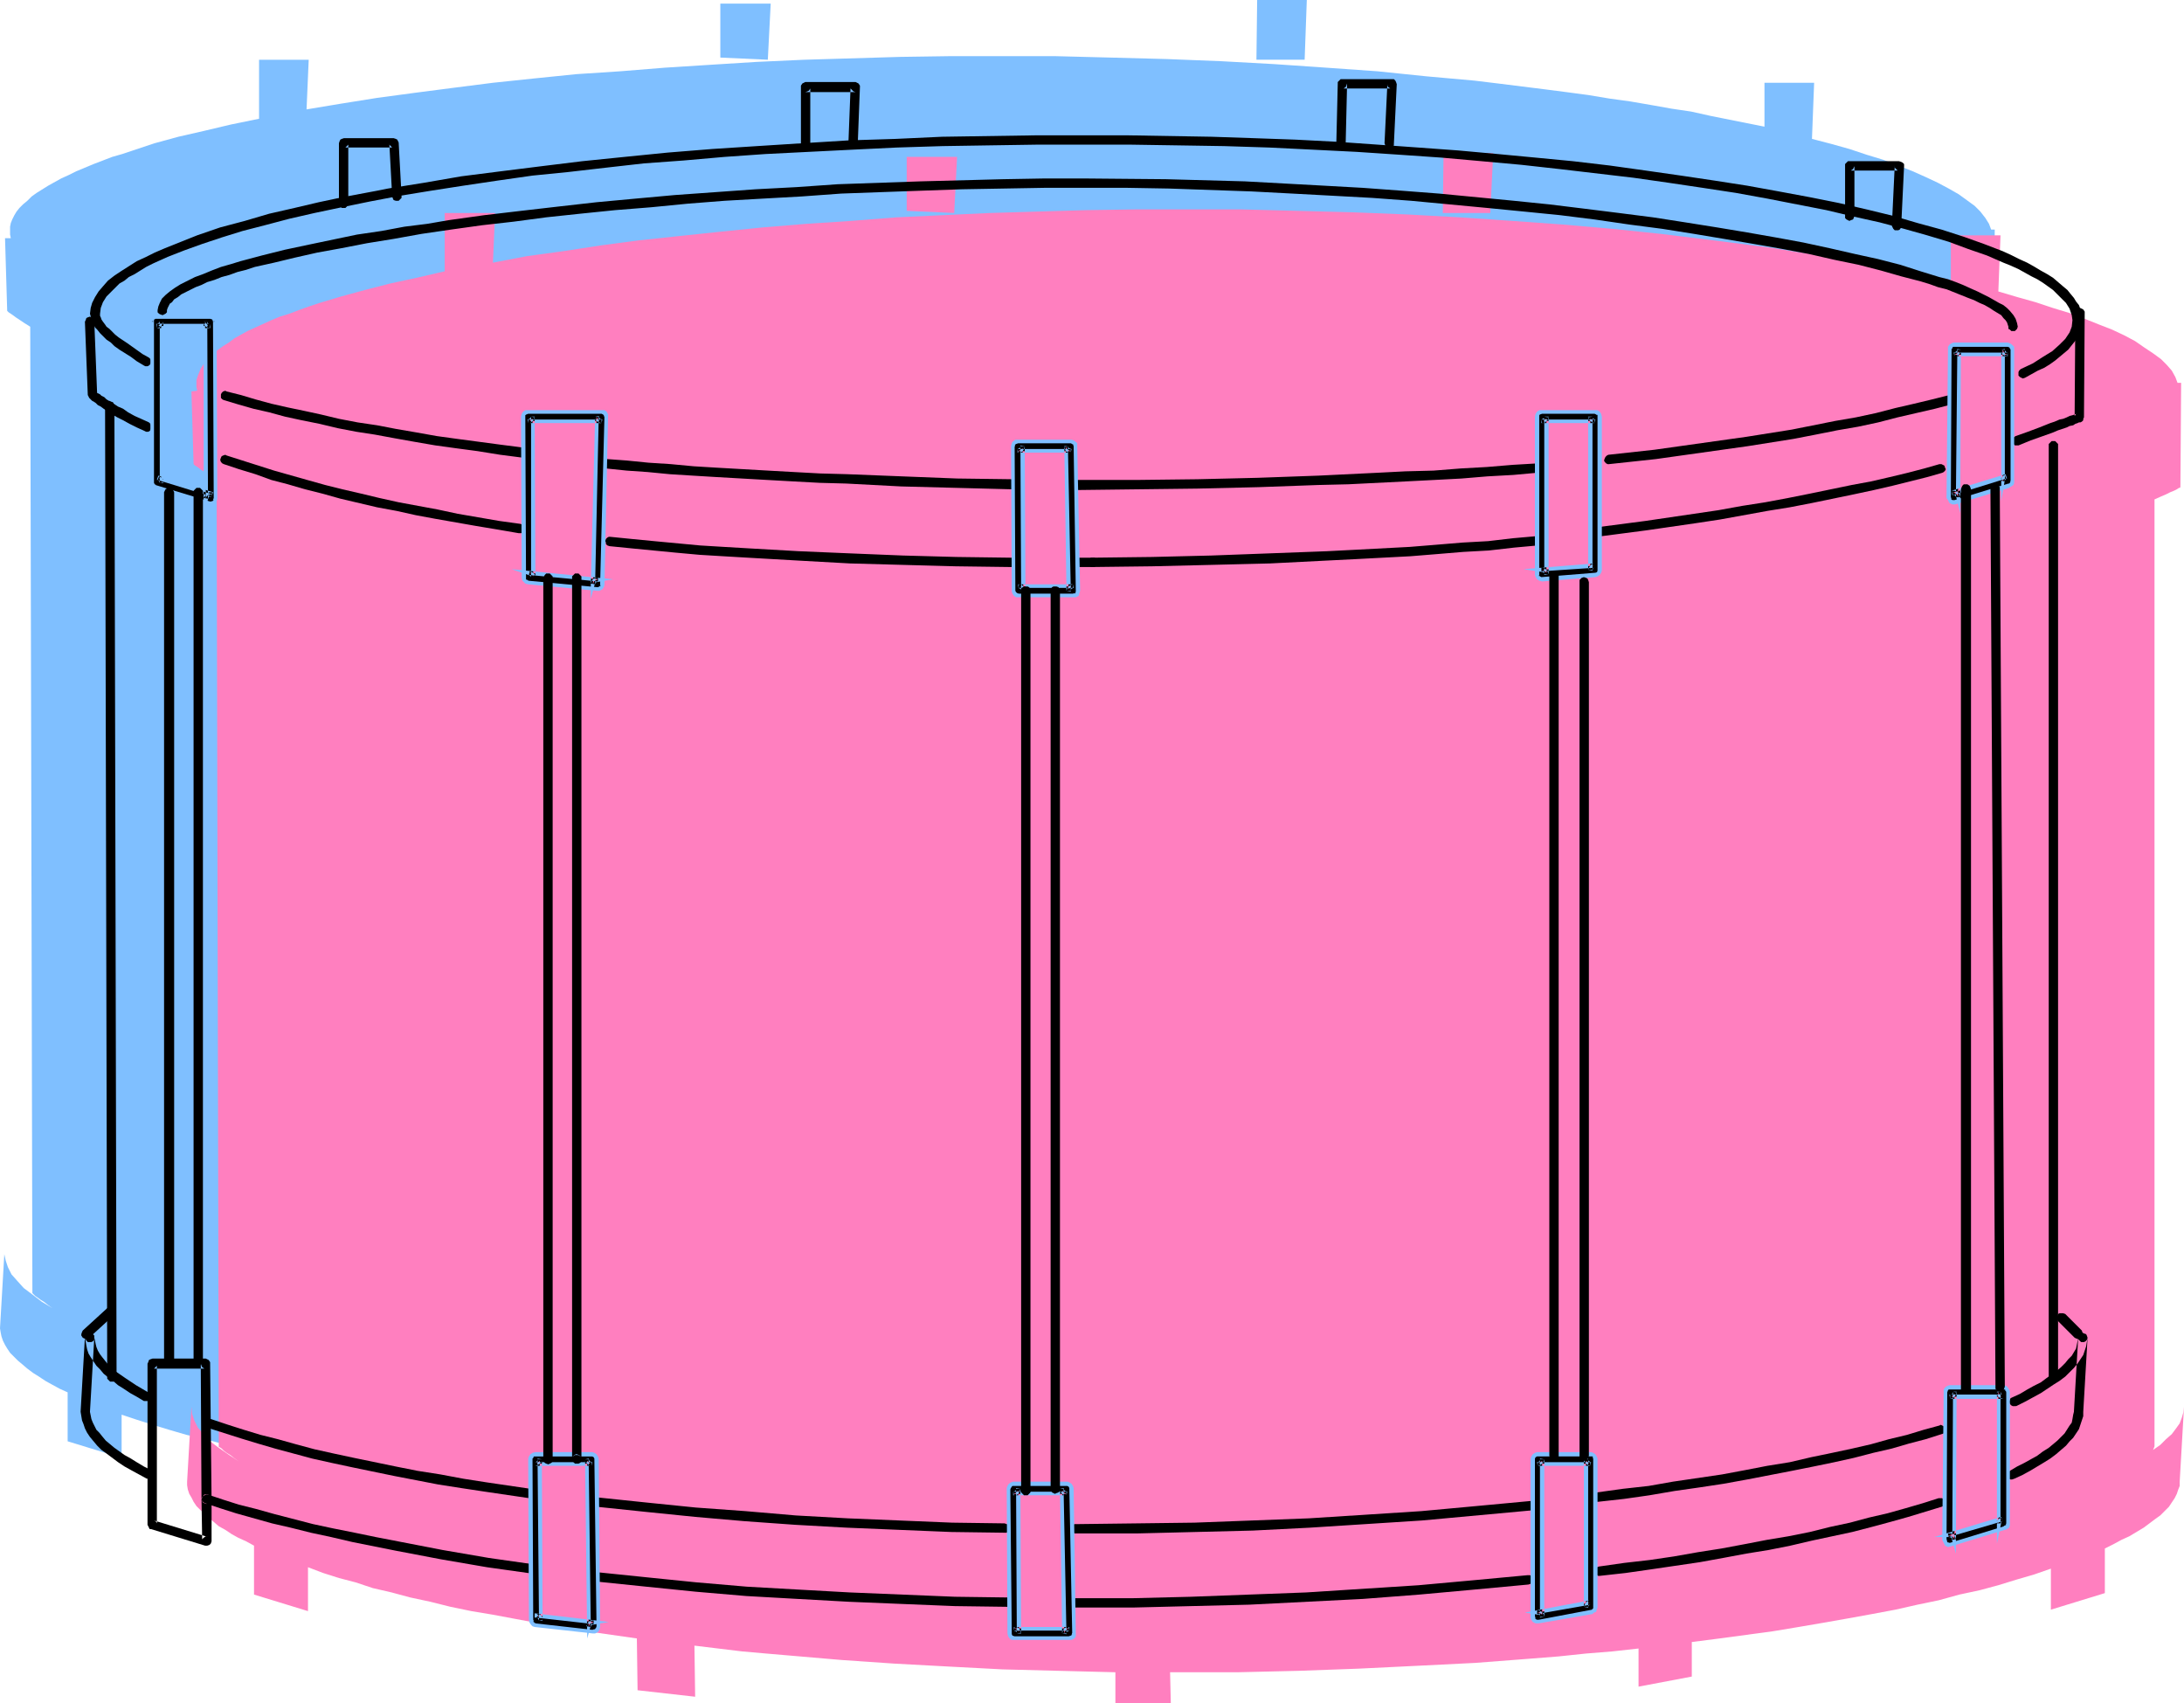 <?xml version="1.0" encoding="UTF-8" standalone="no"?>
<svg
   version="1.0"
   width="129.766mm"
   height="101.181mm"
   id="svg75"
   sodipodi:docname="Drum 34.wmf"
   xmlns:inkscape="http://www.inkscape.org/namespaces/inkscape"
   xmlns:sodipodi="http://sodipodi.sourceforge.net/DTD/sodipodi-0.dtd"
   xmlns="http://www.w3.org/2000/svg"
   xmlns:svg="http://www.w3.org/2000/svg">
  <sodipodi:namedview
     id="namedview75"
     pagecolor="#ffffff"
     bordercolor="#000000"
     borderopacity="0.25"
     inkscape:showpageshadow="2"
     inkscape:pageopacity="0.0"
     inkscape:pagecheckerboard="0"
     inkscape:deskcolor="#d1d1d1"
     inkscape:document-units="mm" />
  <defs
     id="defs1">
    <pattern
       id="WMFhbasepattern"
       patternUnits="userSpaceOnUse"
       width="6"
       height="6"
       x="0"
       y="0" />
  </defs>
  <path
     style="fill:#7fbfff;fill-opacity:1;fill-rule:evenodd;stroke:none"
     d="m 441.652,291.134 0.323,-0.808 V 77.711 l 1.454,-0.646 1.131,-0.485 0.97,-0.323 0.808,-0.485 0.646,-0.323 0.485,-0.162 0.323,-0.162 v -0.162 l 0.162,-23.426 h -0.808 l -0.485,-1.292 -0.808,-1.292 -1.131,-1.454 -1.293,-1.292 -1.778,-1.292 -1.778,-1.292 -2.262,-1.292 -2.424,-1.292 -2.747,-1.292 -2.909,-1.292 -3.232,-1.292 -3.394,-1.292 -3.717,-1.131 -3.878,-1.292 -4.04,-1.131 -4.363,-1.131 0.485,-12.602 h -11.15 v 9.855 l -4.04,-0.808 -4.04,-0.808 -4.04,-0.808 -4.363,-0.969 -4.363,-0.646 -4.525,-0.808 -4.686,-0.808 -4.686,-0.646 -4.848,-0.808 -4.848,-0.646 -5.01,-0.646 -5.171,-0.646 -5.171,-0.646 -5.333,-0.646 -10.827,-0.969 -10.989,-1.131 -11.474,-0.808 -11.797,-0.808 -11.797,-0.646 -12.282,-0.485 -12.282,-0.323 -12.605,-0.323 h -12.605 -11.312 l -10.989,0.162 -10.827,0.323 -10.827,0.323 -10.666,0.485 -10.342,0.646 -10.181,0.646 -10.019,0.808 -9.858,0.646 -9.534,0.969 -9.211,0.969 -8.888,1.131 -8.726,1.131 -8.403,1.131 -8.08,1.292 -7.757,1.292 0.485,-11.148 H 58.176 v 13.248 l -6.302,1.292 -6.141,1.454 -5.656,1.292 -5.333,1.454 -4.848,1.616 -2.424,0.808 -2.262,0.646 -2.101,0.808 -2.101,0.808 -1.939,0.808 -1.939,0.808 -1.616,0.808 -1.778,0.808 -1.454,0.808 -1.454,0.808 -1.293,0.808 -1.293,0.808 -1.131,0.808 -0.97,0.969 -0.97,0.808 -0.808,0.808 -0.646,0.808 -0.485,0.808 -0.485,0.969 -0.323,0.808 -0.162,0.808 v 0.808 0.969 l 0.162,0.808 H 1.131 l 0.485,16.318 0.162,0.162 0.162,0.162 0.485,0.323 0.485,0.323 0.646,0.485 0.97,0.646 0.97,0.646 1.293,0.808 0.485,216.977 0.162,0.162 0.162,0.162 0.323,0.323 0.485,0.323 0.646,0.485 0.808,0.485 0.808,0.646 1.131,0.808 L 9.373,292.265 7.272,290.649 5.333,289.195 3.878,287.579 2.586,286.125 1.778,284.51 1.293,283.056 0.97,281.602 0,298.242 l 0.162,0.969 0.162,0.808 0.323,0.969 0.485,0.969 0.485,0.808 0.646,0.969 0.808,0.808 0.97,0.969 0.97,0.808 1.131,0.969 1.293,0.969 1.293,0.808 1.454,0.969 1.454,0.808 1.778,0.969 1.778,0.808 v 10.986 l 12.12,3.716 v -9.694 l 3.394,1.131 3.555,1.131 3.717,1.131 3.878,1.131 4.202,0.969 4.202,1.131 4.363,0.969 4.686,1.131 4.686,0.969 4.848,0.969 5.01,0.969 5.171,0.969 5.494,0.808 5.333,0.969 5.656,0.808 5.656,0.808 0.162,11.471 12.766,1.454 v -11.309 l 10.666,1.131 11.15,1.131 11.474,0.969 11.635,0.808 11.958,0.646 12.282,0.485 12.605,0.485 12.766,0.162 v 6.947 h 12.443 l -0.162,-6.786 h 1.293 l 13.898,-0.162 13.736,-0.323 13.413,-0.485 13.251,-0.646 12.928,-0.646 6.302,-0.485 6.302,-0.485 6.141,-0.485 6.141,-0.646 5.979,-0.485 5.818,-0.646 v 8.563 l 11.958,-2.262 v -7.755 l 6.302,-0.646 5.979,-0.969 5.979,-0.808 5.818,-0.969 5.656,-0.969 5.494,-0.969 5.333,-0.969 5.171,-0.969 4.848,-1.131 4.848,-0.969 4.686,-1.131 4.525,-1.131 4.363,-1.131 4.04,-1.131 3.878,-1.292 3.717,-1.131 v 9.047 l 12.12,-3.716 v -10.017 0 l 1.939,-0.808 1.939,-0.969 1.616,-0.969 1.778,-0.969 1.454,-0.808 1.293,-0.969 1.293,-0.969 1.131,-0.969 0.97,-0.969 0.97,-0.969 0.646,-0.969 0.646,-0.969 0.485,-0.808 0.323,-0.969 0.162,-0.969 0.162,-0.969 0.97,-16.641 -0.162,1.131 -0.323,1.292 -0.646,1.131 -0.646,1.292 -0.97,1.131 -1.293,1.131 -1.293,1.292 z"
     id="path1" />
  <path
     style="fill:#7fbfff;fill-opacity:1;fill-rule:evenodd;stroke:none"
     d="m 293.465,0 h -11.15 l -0.162,13.41 h 10.827 z"
     id="path2" />
  <path
     style="fill:#7fbfff;fill-opacity:1;fill-rule:evenodd;stroke:none"
     d="M 173.073,0.808 H 161.761 V 12.925 l 10.666,0.485 z"
     id="path3" />
  <path
     style="fill:#ff7fbf;fill-opacity:1;fill-rule:evenodd;stroke:none"
     d="m 483.507,325.546 0.323,-0.808 V 112.124 l 1.454,-0.646 1.131,-0.485 0.97,-0.485 0.808,-0.323 0.646,-0.323 0.485,-0.323 h 0.162 l 0.162,-0.162 0.162,-23.426 h -0.808 l -0.485,-1.292 -0.808,-1.454 -1.131,-1.292 -1.293,-1.292 -1.778,-1.292 -1.939,-1.292 -2.101,-1.454 -2.424,-1.292 -2.747,-1.292 -2.909,-1.131 -3.232,-1.292 -3.394,-1.292 -3.717,-1.131 -3.878,-1.292 -4.04,-1.131 -4.363,-1.292 0.485,-12.602 H 438.097 v 10.017 l -4.04,-0.808 -4.04,-0.808 -4.04,-0.969 -4.363,-0.808 -4.363,-0.646 -4.525,-0.808 -4.686,-0.808 -4.686,-0.646 -4.848,-0.808 -4.848,-0.646 -5.01,-0.646 -5.171,-0.646 -5.171,-0.646 -5.333,-0.646 -10.827,-1.131 -11.15,-0.969 -11.312,-0.808 -11.797,-0.808 -11.797,-0.646 -12.282,-0.485 -12.282,-0.323 -12.605,-0.323 H 266.155 255.005 l -10.989,0.162 -10.989,0.323 -10.827,0.323 -10.504,0.485 -10.342,0.485 -10.342,0.808 -9.858,0.646 -9.858,0.808 -9.534,0.969 -9.211,0.969 -9.05,0.969 -8.565,1.131 -8.403,1.292 -8.242,1.131 -7.595,1.454 0.485,-11.148 H 99.869 v 13.086 l -6.302,1.454 -5.979,1.292 -5.656,1.454 -5.333,1.454 -4.848,1.454 -2.424,0.808 -2.262,0.808 -2.101,0.808 -2.101,0.646 -1.939,0.808 -1.778,0.808 -1.778,0.808 -1.778,0.808 -1.454,0.808 -1.454,0.808 -1.293,0.969 -1.293,0.808 -1.131,0.808 -0.97,0.808 -0.97,0.808 -0.646,0.808 -0.646,0.808 -0.646,0.969 -0.323,0.808 -0.323,0.808 -0.323,0.969 v 0.808 0.808 l 0.162,0.808 -1.293,0.162 0.485,16.318 0.162,0.162 0.162,0.162 0.323,0.162 0.646,0.485 0.646,0.485 0.97,0.485 0.97,0.808 1.293,0.808 0.485,216.977 v 0.162 h 0.162 l 0.485,0.323 0.485,0.485 0.646,0.485 0.808,0.485 0.808,0.646 1.131,0.808 -2.424,-1.616 -2.101,-1.454 -1.939,-1.454 -1.454,-1.616 -1.293,-1.454 -0.808,-1.616 -0.485,-1.454 -0.162,-1.616 -0.97,16.802 v 0.808 l 0.162,0.969 0.323,0.969 0.485,0.808 0.485,0.969 0.646,0.969 0.808,0.808 1.939,1.777 1.131,0.969 1.131,0.969 1.454,0.808 1.454,0.969 1.454,0.808 1.778,0.808 1.778,0.969 v 10.986 l 12.12,3.716 v -9.855 l 3.394,1.292 3.555,1.131 3.717,0.969 3.878,1.292 4.202,0.969 4.202,1.131 4.525,0.969 4.525,1.131 4.686,0.969 4.848,0.808 5.171,0.969 5.171,0.969 5.333,0.969 5.333,0.808 5.656,0.808 5.656,0.808 0.162,11.632 12.928,1.454 -0.162,-11.471 5.333,0.646 5.333,0.646 5.494,0.485 5.656,0.485 11.312,0.969 11.797,0.808 11.958,0.646 12.282,0.646 12.605,0.323 12.766,0.323 v 6.947 h 12.443 l -0.162,-6.947 h 0.646 0.485 14.059 l 13.736,-0.323 13.413,-0.485 13.251,-0.646 12.928,-0.646 6.302,-0.485 6.302,-0.485 6.141,-0.485 6.141,-0.646 5.979,-0.485 5.818,-0.646 v 8.563 l 11.958,-2.262 v -7.755 l 6.302,-0.808 5.979,-0.808 5.979,-0.808 5.818,-0.969 5.656,-0.969 5.494,-0.969 5.333,-0.969 5.171,-0.969 5.01,-1.131 4.686,-0.969 4.686,-1.292 4.525,-0.969 4.202,-1.131 4.202,-1.292 3.878,-1.131 3.717,-1.292 v 9.209 l 12.12,-3.716 v -10.017 l 1.939,-0.969 1.778,-0.969 1.778,-0.808 1.616,-0.969 1.616,-0.969 1.293,-0.969 1.293,-0.969 1.131,-0.808 0.97,-0.969 0.97,-0.969 0.646,-0.969 0.646,-0.969 0.485,-0.969 0.323,-0.969 0.323,-0.808 v -0.969 l 0.97,-16.802 -0.162,1.292 -0.323,1.131 -0.485,1.292 -0.808,1.131 -0.97,1.292 -1.293,1.131 -1.293,1.292 z"
     id="path4" />
  <path
     style="fill:#ff7fbf;fill-opacity:1;fill-rule:evenodd;stroke:none"
     d="m 335.32,34.413 h -11.15 l -0.162,13.41 h 10.666 z"
     id="path5" />
  <path
     style="fill:#ff7fbf;fill-opacity:1;fill-rule:evenodd;stroke:none"
     d="m 214.928,35.22 h -11.312 v 12.117 l 10.666,0.485 z"
     id="path6" />
  <path
     style="fill:#000000;fill-opacity:1;fill-rule:evenodd;stroke:none"
     d="m 452.803,315.691 1.939,-0.969 1.778,-0.969 1.778,-0.969 1.454,-0.969 1.454,-0.969 1.293,-0.808 1.293,-0.969 0.97,-0.969 0.97,-0.969 0.808,-0.969 0.646,-0.969 0.646,-0.969 0.323,-0.969 0.323,-0.969 0.162,-0.969 0.162,-0.969 -0.162,-0.485 -0.162,-0.323 -0.485,-0.162 -0.323,-0.162 h -0.323 l -0.323,0.323 -0.323,0.323 v 0.323 l -0.97,16.802 -0.162,0.646 -0.162,0.969 -0.162,0.808 -0.485,0.646 -1.131,1.777 -0.808,0.808 -0.808,0.808 -0.97,0.808 -0.97,0.808 -1.293,0.808 -1.293,0.969 -1.454,0.808 -1.454,0.808 -1.616,0.808 -1.616,0.969 -0.323,0.162 -0.162,0.323 -0.162,0.485 0.162,0.323 0.162,0.485 0.485,0.162 h 0.323 l 0.485,-0.162 1.778,-0.808 1.778,-0.969 1.616,-0.969 1.616,-0.969 1.293,-0.808 1.293,-0.969 1.131,-0.969 1.131,-0.969 0.808,-0.969 0.808,-0.808 0.646,-0.969 0.646,-0.969 0.323,-0.969 0.323,-0.969 0.323,-0.969 v -0.969 l 0.97,-16.641 -0.162,0.485 -0.323,0.323 -0.323,0.162 h -0.323 -0.323 l -0.323,-0.323 -0.323,-0.323 v -0.323 l -0.162,0.808 -0.162,0.808 -0.162,0.808 -0.485,0.808 -0.485,0.808 -0.808,0.808 -0.646,0.808 -0.97,0.969 -0.97,0.808 -1.131,0.808 -1.131,0.808 -1.293,0.969 -1.616,0.808 -1.454,0.808 -1.616,0.969 -1.778,0.808 -0.323,0.162 -0.162,0.323 -0.162,0.485 0.162,0.485 0.323,0.323 0.323,0.162 h 0.485 z"
     id="path7" />
  <path
     style="fill:#000000;fill-opacity:1;fill-rule:evenodd;stroke:none"
     d="m 435.35,336.371 -3.555,1.131 -3.878,1.131 -4.04,1.131 -4.202,0.969 -4.202,1.131 -4.525,0.969 -4.525,1.131 -4.848,0.969 -4.848,0.808 -5.01,0.969 -5.171,0.969 -5.171,0.808 -5.494,0.969 -5.494,0.808 -5.656,0.646 -5.656,0.808 -0.485,0.162 -0.323,0.323 v 0.323 l -0.162,0.485 0.162,0.323 0.323,0.323 0.323,0.162 h 0.323 l 5.818,-0.646 5.656,-0.808 5.494,-0.808 5.494,-0.808 5.333,-0.969 5.171,-0.969 5.01,-0.808 4.848,-0.969 4.848,-1.131 4.525,-0.969 4.525,-0.969 4.363,-1.131 4.202,-1.131 4.04,-1.131 3.717,-1.131 3.717,-1.131 0.485,-0.162 0.162,-0.323 0.162,-0.323 v -0.485 l -0.323,-0.323 -0.323,-0.323 h -0.323 z"
     id="path8" />
  <path
     style="fill:#000000;fill-opacity:1;fill-rule:evenodd;stroke:none"
     d="m 343.076,353.658 -12.12,1.131 -12.443,1.131 -12.605,0.808 -12.605,0.808 -12.928,0.485 -12.928,0.485 -13.09,0.323 h -13.09 l -0.485,0.162 -0.323,0.162 -0.162,0.323 -0.162,0.323 0.162,0.485 0.162,0.323 0.323,0.323 h 0.485 13.09 l 13.09,-0.323 13.09,-0.323 12.766,-0.646 12.766,-0.646 12.605,-0.969 12.443,-1.131 12.12,-1.131 0.485,-0.162 0.323,-0.323 0.162,-0.323 v -0.323 -0.485 l -0.323,-0.323 -0.323,-0.162 z"
     id="path9" />
  <path
     style="fill:#000000;fill-opacity:1;fill-rule:evenodd;stroke:none"
     d="m 226.401,358.666 -11.958,-0.162 -11.797,-0.485 -11.797,-0.485 -11.635,-0.646 -11.474,-0.646 -11.312,-0.969 -11.15,-1.131 -10.989,-1.131 h -0.323 l -0.323,0.162 -0.323,0.323 -0.162,0.485 0.162,0.323 0.162,0.323 0.323,0.323 0.323,0.162 10.989,1.131 11.15,1.131 11.312,0.969 11.474,0.646 11.635,0.646 11.797,0.485 11.958,0.485 11.958,0.162 h 0.485 l 0.323,-0.323 0.162,-0.323 0.162,-0.323 -0.162,-0.323 -0.162,-0.485 -0.323,-0.162 z"
     id="path10" />
  <path
     style="fill:#000000;fill-opacity:1;fill-rule:evenodd;stroke:none"
     d="m 119.907,351.234 -10.181,-1.454 -10.342,-1.777 -10.019,-1.939 -5.01,-0.969 -4.686,-0.969 -4.848,-0.969 -4.525,-0.969 -4.363,-1.131 -4.363,-1.131 -4.04,-1.131 -3.878,-0.969 -3.555,-1.131 -3.394,-1.131 h -0.323 l -0.485,0.162 -0.323,0.162 -0.162,0.323 -0.162,0.485 0.162,0.323 0.323,0.323 0.323,0.162 3.394,1.131 3.555,1.131 4.04,1.131 4.04,1.131 4.202,0.969 4.525,1.131 4.525,0.969 4.848,1.131 4.848,0.969 4.848,0.969 10.181,1.939 10.342,1.777 10.342,1.454 h 0.323 l 0.485,-0.162 0.162,-0.323 0.162,-0.323 v -0.485 l -0.162,-0.323 -0.323,-0.323 z"
     id="path11" />
  <path
     style="fill:#000000;fill-opacity:1;fill-rule:evenodd;stroke:none"
     d="m 33.936,330.07 -1.616,-0.808 -1.616,-0.969 -1.293,-0.808 -1.454,-0.808 -1.131,-0.808 -1.131,-0.808 -0.97,-0.808 -0.97,-0.808 -0.808,-0.969 -0.646,-0.808 -0.646,-0.646 -0.485,-0.969 -0.323,-0.646 -0.323,-0.808 -0.162,-0.808 -0.162,-0.808 0.97,-16.641 v 0.485 l -0.323,0.323 -0.323,0.162 h -0.323 -0.485 l -0.323,-0.323 -0.162,-0.323 -0.162,-0.323 0.162,0.808 0.162,0.969 0.162,0.808 0.323,0.969 0.485,0.808 0.646,0.969 0.646,0.969 0.808,0.808 0.808,0.969 0.97,0.808 1.131,0.808 1.131,0.969 1.293,0.808 1.454,0.969 1.454,0.808 1.616,0.969 h 0.485 0.323 l 0.323,-0.162 0.323,-0.323 0.162,-0.485 -0.162,-0.323 -0.162,-0.485 -0.323,-0.162 -2.747,-1.616 -2.424,-1.616 -2.101,-1.454 -1.778,-1.616 -1.293,-1.616 -0.485,-0.646 -0.485,-0.808 -0.323,-0.808 -0.162,-0.646 -0.162,-0.808 -0.162,-0.646 v -0.485 l -0.323,-0.323 -0.323,-0.162 -0.323,-0.162 h -0.323 l -0.485,0.323 -0.162,0.323 -0.162,0.323 -0.97,16.802 0.162,0.969 0.162,0.969 0.323,0.808 0.323,0.969 0.485,0.969 0.646,0.969 0.808,0.969 0.808,0.969 0.97,0.969 1.131,0.808 1.293,0.969 1.293,0.969 1.454,0.969 1.454,0.808 1.778,0.969 1.778,0.969 h 0.485 0.323 l 0.323,-0.162 0.323,-0.323 0.162,-0.485 -0.162,-0.323 -0.162,-0.485 z"
     id="path12" />
  <path
     style="fill:#000000;fill-opacity:1;fill-rule:evenodd;stroke:none"
     d="m 47.026,320.699 3.555,1.131 3.555,1.131 3.717,1.131 3.878,1.131 4.202,1.131 4.202,1.131 4.363,0.969 4.525,0.969 4.686,0.969 4.686,0.969 5.01,0.969 5.01,0.969 5.171,0.808 5.333,0.808 5.494,0.808 5.494,0.808 h 0.485 l 0.323,-0.162 0.323,-0.323 v -0.485 -0.485 l -0.162,-0.323 -0.323,-0.323 h -0.323 l -5.494,-0.808 -5.494,-0.808 -5.171,-0.808 -5.171,-0.969 -5.171,-0.808 -4.848,-0.969 -4.686,-0.969 -4.686,-0.969 -4.525,-0.969 -4.363,-0.969 -4.202,-1.131 -4.04,-1.131 -3.878,-0.969 -3.717,-1.131 -3.555,-1.131 -3.394,-1.131 -0.485,-0.162 -0.485,0.162 -0.323,0.162 -0.162,0.485 v 0.323 l 0.162,0.485 0.162,0.323 z"
     id="path13" />
  <path
     style="fill:#000000;fill-opacity:1;fill-rule:evenodd;stroke:none"
     d="m 134.128,338.31 10.827,1.131 11.15,1.131 11.15,0.969 11.312,0.808 11.635,0.646 11.635,0.485 11.797,0.485 11.958,0.162 h 0.485 l 0.323,-0.323 0.162,-0.323 0.162,-0.485 -0.162,-0.323 -0.162,-0.323 -0.323,-0.162 -0.485,-0.162 -11.797,-0.162 -11.797,-0.485 -11.635,-0.485 -11.635,-0.646 -11.312,-0.969 -11.15,-0.808 -11.15,-1.131 -10.827,-1.131 h -0.323 l -0.485,0.162 -0.162,0.323 -0.162,0.485 v 0.323 l 0.162,0.323 0.323,0.323 z"
     id="path14" />
  <path
     style="fill:#000000;fill-opacity:1;fill-rule:evenodd;stroke:none"
     d="m 241.592,344.287 h 0.646 13.09 l 13.09,-0.323 12.928,-0.323 12.766,-0.646 12.605,-0.808 12.605,-0.808 12.282,-1.131 12.282,-1.131 0.323,-0.162 0.323,-0.162 0.162,-0.485 0.162,-0.323 -0.162,-0.485 -0.323,-0.323 -0.323,-0.162 h -0.485 l -12.12,1.131 -12.282,1.131 -12.605,0.808 -12.605,0.808 -12.766,0.485 -12.928,0.485 -12.928,0.162 -13.09,0.162 h -0.646 -0.323 l -0.323,0.162 -0.323,0.485 v 0.323 0.485 l 0.323,0.323 0.323,0.323 z"
     id="path15" />
  <path
     style="fill:#000000;fill-opacity:1;fill-rule:evenodd;stroke:none"
     d="m 358.913,337.179 5.818,-0.646 5.656,-0.808 5.656,-0.969 5.656,-0.808 5.333,-0.808 5.333,-0.969 5.01,-0.969 5.01,-0.969 4.848,-0.969 4.686,-0.969 4.363,-0.969 4.363,-1.131 4.202,-0.969 3.878,-1.131 3.717,-0.969 3.555,-1.131 0.485,-0.162 0.162,-0.323 0.162,-0.485 v -0.323 l -0.323,-0.485 -0.323,-0.162 -0.323,-0.162 -0.323,0.162 -3.555,0.969 -3.717,1.131 -4.04,0.969 -4.04,1.131 -4.202,0.969 -4.525,0.969 -4.686,0.969 -4.848,1.131 -5.01,0.808 -5.01,0.969 -5.171,0.969 -5.494,0.808 -5.494,0.808 -5.494,0.969 -5.818,0.646 -5.818,0.808 -0.485,0.162 -0.323,0.323 v 0.323 l -0.162,0.485 0.162,0.323 0.162,0.323 0.485,0.162 z"
     id="path16" />
  <path
     style="fill:#000000;fill-opacity:1;fill-rule:evenodd;stroke:none"
     d="M 462.175,309.067 V 100.007 99.683 l -0.323,-0.323 -0.323,-0.323 h -0.485 -0.323 l -0.323,0.323 -0.323,0.323 v 0.323 209.06 0.485 l 0.323,0.323 0.323,0.323 h 0.323 0.485 l 0.323,-0.323 0.323,-0.323 z"
     id="path17" />
  <path
     style="fill:#000000;fill-opacity:1;fill-rule:evenodd;stroke:none"
     d="m 23.594,91.121 0.485,217.946 v 0.485 l 0.323,0.323 0.323,0.323 h 0.485 0.323 l 0.323,-0.323 0.323,-0.323 v -0.485 l -0.485,-217.946 -0.162,-0.485 -0.162,-0.323 -0.485,-0.162 -0.323,-0.162 -0.323,0.162 -0.323,0.162 -0.323,0.485 z"
     id="path18" />
  <path
     style="fill:#000000;fill-opacity:1;fill-rule:evenodd;stroke:none"
     d="m 426.947,50.73 0.646,-13.41 V 36.836 l -0.323,-0.323 -0.323,-0.162 -0.485,-0.162 h -11.15 -0.323 l -0.323,0.323 -0.323,0.323 v 0.485 11.148 0.485 l 0.323,0.323 0.323,0.162 0.323,0.162 0.323,-0.162 0.485,-0.162 0.162,-0.323 0.162,-0.485 V 37.321 l -0.162,0.323 -0.162,0.323 -0.485,0.323 h -0.323 11.15 -0.323 l -0.323,-0.323 -0.323,-0.323 v -0.485 l -0.646,13.571 0.162,0.323 0.162,0.323 0.323,0.323 h 0.485 0.323 l 0.323,-0.162 0.323,-0.485 z"
     id="path19" />
  <path
     style="fill:#000000;fill-opacity:1;fill-rule:evenodd;stroke:none"
     d="m 313.019,32.312 0.646,-13.41 -0.162,-0.485 -0.162,-0.323 -0.323,-0.323 h -0.485 -11.15 -0.323 l -0.323,0.323 -0.323,0.323 v 0.323 l -0.323,13.41 v 0.485 l 0.323,0.323 0.323,0.323 h 0.485 0.323 l 0.323,-0.323 0.323,-0.323 v -0.323 l 0.323,-13.571 -0.162,0.485 -0.162,0.323 -0.485,0.323 h -0.323 11.15 -0.323 l -0.485,-0.323 -0.162,-0.323 v -0.485 l -0.646,13.41 0.162,0.485 0.162,0.323 0.323,0.323 h 0.485 0.323 l 0.323,-0.162 0.323,-0.485 z"
     id="path20" />
  <path
     style="fill:#000000;fill-opacity:1;fill-rule:evenodd;stroke:none"
     d="m 192.627,32.151 0.485,-12.602 v -0.323 l -0.323,-0.485 -0.323,-0.162 -0.323,-0.162 H 180.83 l -0.323,0.162 -0.323,0.162 -0.323,0.485 v 0.323 12.117 0.485 l 0.323,0.323 0.323,0.162 0.323,0.162 0.485,-0.162 0.323,-0.162 0.323,-0.323 V 31.666 19.549 19.872 l -0.323,0.485 -0.323,0.162 -0.485,0.162 h 11.312 l -0.485,-0.162 -0.323,-0.323 -0.323,-0.323 V 19.549 l -0.485,12.602 v 0.323 l 0.162,0.323 0.323,0.323 h 0.485 0.323 l 0.485,-0.323 0.162,-0.323 z"
     id="path21" />
  <path
     style="fill:#000000;fill-opacity:1;fill-rule:evenodd;stroke:none"
     d="m 90.173,43.945 -0.646,-11.956 -0.162,-0.323 -0.162,-0.323 L 88.88,31.181 88.395,31.02 H 77.245 l -0.485,0.162 -0.323,0.162 -0.162,0.323 -0.162,0.485 v 13.571 l 0.162,0.323 0.162,0.323 0.323,0.323 h 0.485 0.323 l 0.323,-0.323 0.323,-0.323 v -0.323 -13.571 0.323 l -0.323,0.323 -0.323,0.323 H 77.245 88.395 88.072 l -0.323,-0.323 -0.323,-0.323 v -0.323 l 0.646,11.956 0.162,0.485 0.162,0.323 0.485,0.162 h 0.323 0.323 l 0.323,-0.323 0.323,-0.323 z"
     id="path22" />
  <path
     style="fill:#000000;fill-opacity:1;fill-rule:evenodd;stroke:none"
     d="m 19.069,72.218 0.646,16.479 0.162,0.323 0.162,0.323 0.162,0.162 0.162,0.162 0.323,0.323 0.323,0.162 0.485,0.323 0.485,0.485 0.646,0.323 0.646,0.485 0.97,0.646 0.97,0.646 1.131,0.646 1.293,0.646 1.454,0.808 1.616,0.808 1.778,0.808 0.323,0.162 h 0.485 l 0.323,-0.162 0.323,-0.485 0.162,-0.323 -0.162,-0.485 -0.162,-0.323 -0.323,-0.323 -1.778,-0.808 -1.454,-0.646 -1.454,-0.808 -1.131,-0.808 -1.131,-0.485 -0.97,-0.646 -0.808,-0.485 -0.808,-0.485 -0.485,-0.485 -0.646,-0.323 -0.323,-0.323 -0.323,-0.162 -0.323,-0.162 -0.162,-0.162 -0.162,-0.162 0.323,0.323 v 0.323 L 21.17,72.056 v 0.162 -0.485 l -0.323,-0.323 -0.323,-0.162 -0.323,-0.162 -0.485,0.162 -0.323,0.162 -0.162,0.485 z"
     id="path23" />
  <path
     style="fill:#000000;fill-opacity:1;fill-rule:evenodd;stroke:none"
     d="m 50.258,104.207 3.394,1.131 3.717,1.131 3.555,1.292 3.717,0.969 3.878,1.131 3.878,0.969 4.04,1.131 8.242,1.939 4.363,0.808 4.363,0.969 4.363,0.808 9.211,1.616 4.848,0.808 4.686,0.808 h 0.485 l 0.485,-0.162 0.162,-0.323 0.162,-0.485 v -0.323 l -0.162,-0.485 -0.323,-0.162 -0.485,-0.162 -4.686,-0.646 -4.686,-0.808 -4.686,-0.808 -4.525,-0.969 -4.363,-0.808 -4.363,-0.808 -4.363,-0.969 -4.04,-0.969 -4.202,-0.969 -3.878,-0.969 -4.04,-1.131 -7.434,-2.1 -3.555,-1.131 -3.555,-1.131 -3.555,-1.131 -0.323,-0.162 -0.485,0.162 -0.323,0.162 -0.162,0.323 -0.162,0.485 0.162,0.485 0.323,0.323 z"
     id="path24" />
  <path
     style="fill:#000000;fill-opacity:1;fill-rule:evenodd;stroke:none"
     d="m 136.875,122.625 4.848,0.485 5.01,0.485 5.01,0.485 5.333,0.485 5.333,0.323 5.494,0.323 11.312,0.646 11.635,0.646 11.797,0.323 11.958,0.323 12.282,0.162 h 0.323 l 0.485,-0.323 0.162,-0.323 0.162,-0.323 -0.162,-0.485 -0.162,-0.323 -0.323,-0.323 h -0.485 l -12.12,-0.162 -11.958,-0.323 -11.958,-0.485 -11.474,-0.485 -5.656,-0.323 -5.656,-0.323 -5.494,-0.323 -5.333,-0.323 -5.171,-0.485 -5.171,-0.485 -5.01,-0.485 -4.848,-0.485 h -0.323 l -0.323,0.162 -0.323,0.323 -0.162,0.485 0.162,0.323 v 0.323 l 0.323,0.323 z"
     id="path25" />
  <path
     style="fill:#000000;fill-opacity:1;fill-rule:evenodd;stroke:none"
     d="m 241.592,127.31 h 3.717 v 0 h 0.485 l 0.323,-0.323 0.323,-0.323 v -0.323 -0.485 l -0.323,-0.323 -0.323,-0.323 h -0.485 -3.717 -0.323 l -0.323,0.323 -0.323,0.323 v 0.485 0.323 l 0.323,0.323 0.323,0.323 z"
     id="path26" />
  <path
     style="fill:#000000;fill-opacity:1;fill-rule:evenodd;stroke:none"
     d="m 245.309,127.31 13.413,-0.162 13.413,-0.323 13.09,-0.323 12.766,-0.646 6.464,-0.323 6.141,-0.323 6.141,-0.323 5.979,-0.485 5.818,-0.485 5.818,-0.323 5.656,-0.646 5.333,-0.485 h 0.485 l 0.323,-0.323 0.162,-0.323 v -0.485 l -0.162,-0.323 -0.162,-0.323 -0.485,-0.162 -0.323,-0.162 -5.494,0.485 -5.494,0.646 -5.818,0.323 -5.818,0.485 -5.979,0.485 -6.141,0.323 -6.141,0.323 -6.302,0.323 -12.928,0.485 -13.09,0.485 -13.251,0.323 -13.413,0.162 h -0.323 l -0.323,0.323 -0.323,0.323 v 0.485 0.323 l 0.323,0.323 0.323,0.323 h 0.323 z"
     id="path27" />
  <path
     style="fill:#000000;fill-opacity:1;fill-rule:evenodd;stroke:none"
     d="m 358.59,120.525 11.15,-1.454 11.15,-1.616 5.333,-0.808 5.333,-0.969 5.333,-0.969 5.01,-0.808 5.01,-0.969 4.686,-0.969 4.686,-0.969 4.525,-0.969 4.202,-0.969 3.878,-0.969 3.878,-0.969 3.394,-0.969 0.323,-0.162 0.323,-0.323 0.162,-0.323 -0.162,-0.323 -0.162,-0.485 -0.323,-0.162 -0.323,-0.162 h -0.485 l -3.394,0.969 -3.717,0.969 -4.04,0.969 -4.202,0.969 -4.363,0.808 -4.686,0.969 -4.686,0.969 -4.848,0.969 -5.171,0.969 -5.171,0.808 -5.333,0.969 -5.494,0.808 -10.989,1.616 -11.15,1.454 -0.485,0.162 -0.323,0.323 v 0.323 l -0.162,0.485 0.162,0.323 0.323,0.323 0.323,0.162 z"
     id="path28" />
  <path
     style="fill:#000000;fill-opacity:1;fill-rule:evenodd;stroke:none"
     d="m 453.287,100.007 2.747,-1.131 2.747,-0.969 2.262,-0.808 1.131,-0.485 0.97,-0.323 0.97,-0.323 0.646,-0.323 0.808,-0.162 0.485,-0.323 0.485,-0.162 0.323,-0.162 h 0.323 v 0 l 0.323,-0.162 0.323,-0.323 v -0.323 l 0.162,-0.323 0.162,-23.426 v -0.323 l -0.323,-0.485 -0.323,-0.162 -0.323,-0.162 -0.485,0.162 -0.323,0.162 -0.162,0.485 -0.162,0.323 -0.162,23.426 v -0.323 l 0.162,-0.162 0.162,-0.323 0.323,-0.162 v 0 l -0.323,0.162 -0.323,0.162 -0.485,0.162 -0.646,0.162 -0.646,0.323 -0.808,0.323 -0.808,0.162 -1.131,0.485 -0.97,0.323 -2.424,0.969 -2.586,0.969 -2.747,0.969 -0.485,0.323 -0.162,0.323 -0.162,0.323 0.162,0.485 0.162,0.323 0.323,0.323 h 0.485 z"
     id="path29" />
  <path
     style="fill:#000000;fill-opacity:1;fill-rule:evenodd;stroke:none"
     d="m 50.258,89.828 3.232,0.969 3.394,0.969 3.555,0.808 3.555,0.969 3.717,0.808 4.04,0.808 4.04,0.969 4.202,0.808 4.202,0.646 4.363,0.808 4.525,0.808 4.686,0.808 4.686,0.646 4.848,0.646 5.01,0.808 5.01,0.646 0.323,-0.162 0.485,-0.162 0.162,-0.323 0.162,-0.323 V 101.299 l -0.162,-0.323 -0.323,-0.323 -0.485,-0.162 -5.01,-0.646 -4.848,-0.646 -4.848,-0.646 -4.686,-0.646 -4.525,-0.808 -4.686,-0.808 -4.202,-0.808 -4.363,-0.646 -4.202,-0.808 -4.04,-0.969 -3.717,-0.808 -3.878,-0.808 -3.555,-0.808 -3.555,-0.969 -3.232,-0.969 -3.232,-0.808 -0.323,-0.162 -0.485,0.162 -0.323,0.323 -0.162,0.323 v 0.485 0.323 l 0.323,0.323 z"
     id="path30" />
  <path
     style="fill:#000000;fill-opacity:1;fill-rule:evenodd;stroke:none"
     d="m 136.067,105.176 4.686,0.485 4.686,0.323 5.01,0.485 5.171,0.323 5.333,0.323 5.656,0.323 5.656,0.323 5.818,0.323 5.979,0.323 5.979,0.162 12.282,0.646 12.443,0.323 12.443,0.323 0.323,-0.162 0.323,-0.162 0.323,-0.323 v -0.485 -0.323 l -0.162,-0.485 -0.485,-0.162 -0.323,-0.162 -12.282,-0.162 -12.443,-0.485 -12.282,-0.485 -5.979,-0.162 -5.979,-0.323 -5.818,-0.323 -5.656,-0.323 -5.656,-0.323 -5.333,-0.323 -5.171,-0.485 -5.01,-0.323 -4.848,-0.485 -4.363,-0.323 h -0.485 l -0.323,0.162 -0.323,0.323 v 0.485 0.323 l 0.162,0.485 0.323,0.162 z"
     id="path31" />
  <path
     style="fill:#000000;fill-opacity:1;fill-rule:evenodd;stroke:none"
     d="m 241.915,110.023 13.413,-0.162 13.574,-0.162 13.736,-0.323 13.413,-0.485 6.787,-0.162 6.464,-0.323 6.464,-0.323 6.302,-0.323 6.141,-0.323 5.818,-0.485 5.818,-0.323 5.333,-0.485 0.485,-0.162 0.323,-0.162 0.162,-0.485 v -0.323 -0.485 l -0.323,-0.323 -0.323,-0.162 h -0.323 l -5.494,0.323 -5.818,0.485 -5.818,0.323 -6.141,0.485 -6.302,0.162 -6.302,0.323 -6.626,0.323 -6.626,0.323 -13.574,0.485 -13.574,0.323 -13.736,0.162 h -13.251 l -0.485,0.162 -0.323,0.162 -0.162,0.485 -0.162,0.323 0.162,0.485 0.162,0.323 0.323,0.162 z"
     id="path32" />
  <path
     style="fill:#000000;fill-opacity:1;fill-rule:evenodd;stroke:none"
     d="m 361.337,104.207 10.504,-1.131 10.342,-1.454 10.342,-1.454 10.181,-1.616 5.01,-0.969 4.848,-0.969 4.686,-0.808 4.525,-0.969 4.363,-1.131 4.202,-0.969 4.202,-0.969 3.717,-0.969 0.485,-0.162 0.162,-0.323 0.162,-0.485 v -0.485 l -0.162,-0.323 -0.323,-0.323 h -0.323 -0.485 l -3.878,0.969 -4.04,0.969 -4.202,0.969 -4.363,1.131 -4.525,0.969 -4.686,0.808 -4.848,0.969 -4.848,0.969 -10.181,1.616 -10.342,1.454 -10.342,1.454 -10.342,1.131 -0.323,0.162 -0.323,0.323 -0.162,0.323 -0.162,0.485 0.162,0.323 0.323,0.323 0.323,0.162 z"
     id="path33" />
  <path
     style="fill:#000000;fill-opacity:1;fill-rule:evenodd;stroke:none"
     d="m 454.742,84.82 1.454,-0.808 1.454,-0.808 1.454,-0.646 1.293,-0.808 1.131,-0.808 0.97,-0.808 0.97,-0.808 0.97,-0.808 0.646,-0.808 0.646,-0.808 0.646,-0.808 0.485,-0.808 0.323,-0.808 0.323,-0.808 v -0.808 l 0.162,-0.969 -0.162,-0.808 V 70.279 l -0.646,-1.777 -0.646,-0.808 -0.485,-0.808 -0.808,-0.969 -0.646,-0.808 -0.97,-0.808 -1.131,-0.969 -1.131,-0.969 -1.293,-0.808 -1.454,-0.808 -1.616,-0.969 -1.454,-0.808 -1.778,-0.808 -1.939,-0.969 -1.778,-0.808 -2.101,-0.808 -2.101,-0.808 -2.262,-0.808 -2.262,-0.808 -5.01,-1.616 -5.333,-1.454 -5.494,-1.616 -5.979,-1.454 -6.302,-1.454 -6.464,-1.292 -6.949,-1.292 -7.11,-1.292 -7.272,-1.131 -7.595,-1.131 -7.918,-1.131 -8.08,-1.131 -8.242,-0.969 -8.403,-0.808 -8.565,-0.808 -8.888,-0.808 -8.888,-0.646 -9.05,-0.646 -9.211,-0.646 -9.373,-0.485 -9.211,-0.323 -9.534,-0.323 -9.534,-0.162 -9.534,-0.162 h -9.534 -10.666 l -10.666,0.162 -10.666,0.162 -10.504,0.485 -10.342,0.323 -10.504,0.646 -10.181,0.646 -10.019,0.646 -10.019,0.808 -9.696,0.969 -9.534,0.969 -9.211,1.131 -9.05,1.131 -8.888,1.131 -8.403,1.454 -8.08,1.292 -2.424,0.485 -2.586,0.485 -5.171,0.969 -5.333,1.131 -5.494,1.292 -5.656,1.292 -5.494,1.616 -5.494,1.454 -5.171,1.777 -2.424,0.969 -2.424,0.969 -2.424,0.969 -2.262,0.969 -1.939,0.969 -2.101,0.969 -1.778,1.131 -1.778,1.131 -1.454,0.969 -1.454,1.131 -1.131,1.292 -0.97,1.131 -0.808,1.292 -0.646,1.292 -0.323,1.131 -0.162,1.292 0.323,1.131 0.162,0.646 0.323,0.646 0.323,0.646 0.485,0.485 0.646,0.808 0.646,0.646 0.808,0.808 0.97,0.646 0.808,0.808 1.131,0.808 1.293,0.808 1.293,0.808 1.293,0.969 1.616,0.969 0.323,0.162 h 0.485 l 0.323,-0.162 0.323,-0.323 0.162,-0.323 v -0.485 l -0.162,-0.323 -0.323,-0.323 -1.454,-0.808 -1.131,-0.808 -1.131,-0.808 -1.131,-0.808 -0.97,-0.646 -0.97,-0.646 -0.808,-0.646 -0.646,-0.646 -0.646,-0.646 -0.646,-0.485 -0.323,-0.485 -0.485,-0.646 -0.323,-0.485 -0.162,-0.485 -0.162,-0.323 v -0.485 l 0.162,-1.292 0.485,-1.292 0.808,-1.292 1.293,-1.292 0.808,-0.808 0.808,-0.808 1.131,-0.646 0.97,-0.808 1.293,-0.646 1.293,-0.808 1.293,-0.808 1.616,-0.808 3.232,-1.454 3.717,-1.454 4.04,-1.454 4.363,-1.454 4.686,-1.454 5.01,-1.292 5.494,-1.454 5.656,-1.292 6.141,-1.292 6.302,-1.292 6.787,-1.292 6.949,-1.131 7.272,-1.131 7.595,-1.131 7.918,-1.131 8.08,-0.808 8.403,-0.969 8.565,-0.969 8.888,-0.646 9.211,-0.808 9.211,-0.646 9.696,-0.485 9.696,-0.485 10.019,-0.485 10.342,-0.323 10.342,-0.162 10.666,-0.162 h 10.827 10.504 l 10.504,0.162 10.342,0.162 10.181,0.323 9.858,0.485 9.696,0.485 9.696,0.646 9.373,0.646 9.05,0.808 8.888,0.808 8.726,0.969 8.242,0.969 8.242,0.969 7.918,1.131 7.595,1.131 7.434,1.131 7.11,1.292 6.626,1.292 6.626,1.292 6.141,1.454 5.818,1.292 5.494,1.454 5.171,1.454 4.848,1.454 4.363,1.616 4.202,1.454 3.717,1.616 1.616,0.646 1.778,0.808 1.454,0.808 1.454,0.808 1.293,0.646 1.293,0.808 1.131,0.808 1.131,0.808 0.808,0.808 0.808,0.808 1.293,1.292 0.808,1.292 0.485,1.454 0.162,1.131 -0.162,1.454 -0.485,1.292 -0.97,1.454 -1.293,1.292 -1.616,1.454 -2.101,1.292 -2.262,1.454 -2.747,1.292 -0.323,0.323 -0.162,0.323 v 0.323 0.485 l 0.323,0.323 0.323,0.162 0.323,0.162 z"
     id="path34" />
  <path
     style="fill:#000000;fill-opacity:1;fill-rule:evenodd;stroke:none"
     d="m 439.713,111.639 0.162,-33.12 v 0.323 l -0.323,0.485 -0.323,0.162 -0.323,0.162 h 11.958 l -0.485,-0.162 -0.323,-0.162 -0.162,-0.485 -0.162,-0.323 v 29.566 l 0.162,-0.323 v -0.323 l 0.323,-0.323 0.323,-0.162 -12.12,3.716 h 0.485 l 0.323,0.162 0.323,0.323 z m 12.12,-3.554 V 78.519 78.034 l -0.323,-0.323 -0.323,-0.323 h -0.323 -11.958 -0.485 l -0.323,0.323 -0.162,0.323 -0.162,0.485 -0.162,33.12 0.162,0.485 0.323,0.485 0.485,0.162 h 0.323 l 12.282,-3.716 0.323,-0.162 0.162,-0.323 0.162,-0.162 z"
     id="path35" />
  <path
     style="fill:#7fbfff;fill-opacity:1;fill-rule:evenodd;stroke:none"
     d="m 440.198,115.193 0.162,-36.674 -0.808,-0.162 -0.162,0.485 0.162,-0.162 -0.323,0.323 0.162,-0.162 -0.485,0.323 0.323,-0.162 -0.485,0.162 0.162,0.808 h 11.958 v -0.808 l -0.323,-0.162 0.162,0.162 -0.323,-0.162 h 0.162 l -0.323,-0.323 v 0.162 -0.485 l -0.808,0.162 v 33.928 l 0.808,-4.685 v 0.162 l 0.162,-0.323 v 0 l 0.162,-0.162 h -0.162 0.323 l -0.323,-0.969 -12.12,3.716 0.162,0.969 h 0.485 l -0.323,-0.162 0.485,0.162 h -0.162 l 0.323,0.323 v -0.162 l 0.97,3.877 v -3.554 l -0.162,-0.646 -0.485,-0.485 -0.646,-0.323 h -0.646 l 0.323,0.969 11.958,-3.716 -0.323,-0.808 -0.323,0.162 -0.323,0.323 -0.162,0.485 v 0.323 l 0.808,0.162 V 78.519 h -0.808 v 0.485 l 0.323,0.646 0.485,0.162 0.485,0.162 0.162,-0.808 H 438.905 v 0.808 h 0.485 l 0.485,-0.323 0.485,-0.646 v -0.485 h -0.808 l -0.323,33.12 h 0.97 z"
     id="path36" />
  <path
     style="fill:#7fbfff;fill-opacity:1;fill-rule:evenodd;stroke:none"
     d="M 452.318,108.085 V 78.357 77.873 l -0.485,-0.485 -0.485,-0.323 -0.485,-0.162 H 438.743 l -0.485,0.162 -0.485,0.323 -0.323,0.485 v 0.485 0.162 l -0.323,33.282 0.323,0.485 0.323,0.646 0.646,0.323 h 0.646 l 12.12,-3.716 0.162,-0.162 0.323,-0.162 0.485,-0.323 0.162,-0.485 v -0.323 l -0.808,-0.162 -0.162,0.323 0.162,-0.162 -0.162,0.323 v 0 l -0.162,0.162 v 0 h -0.323 0.162 l -12.12,3.716 v 0 h -0.323 v 0 l -0.485,-0.162 0.323,0.162 -0.323,-0.323 h 0.162 l -0.162,-0.323 v 0 l 0.162,-33.12 v 0 -0.323 0.162 l 0.323,-0.323 h -0.162 l 0.323,-0.323 -0.162,0.162 h 0.323 v 0 h 11.958 -0.162 0.485 -0.323 l 0.485,0.162 h -0.162 l 0.323,0.323 -0.162,-0.162 0.162,0.323 v 0 29.566 -0.162 z"
     id="path37" />
  <path
     style="fill:#000000;fill-opacity:1;fill-rule:evenodd;stroke:none"
     d="m 347.278,128.926 v -35.382 0.485 l -0.323,0.162 -0.323,0.323 h -0.485 11.958 -0.323 l -0.323,-0.323 -0.323,-0.162 v -0.485 34.413 -0.323 l 0.323,-0.323 0.323,-0.323 h 0.323 l -11.958,0.969 h 0.485 l 0.323,0.323 0.323,0.323 z m 11.958,-0.969 V 93.544 93.059 l -0.323,-0.323 -0.323,-0.162 -0.485,-0.162 h -11.958 l -0.323,0.162 -0.323,0.162 -0.323,0.323 v 0.485 35.382 0.485 l 0.323,0.323 0.323,0.323 h 0.485 l 11.958,-0.969 0.323,-0.162 0.323,-0.162 0.323,-0.323 z"
     id="path38" />
  <path
     style="fill:#7fbfff;fill-opacity:1;fill-rule:evenodd;stroke:none"
     d="m 346.793,129.088 0.97,-0.162 V 93.544 h -0.97 v 0.323 l 0.162,-0.162 -0.323,0.323 v -0.162 l -0.323,0.323 0.162,-0.162 -0.323,0.162 v 0.808 h 11.958 l 0.162,-0.808 -0.485,-0.162 0.162,0.162 -0.162,-0.162 v 0 l -0.323,-0.323 0.162,0.162 v -0.323 h -0.97 v 34.413 l 0.97,0.162 v -0.485 0.323 l 0.162,-0.323 h -0.162 l 0.323,-0.323 -0.162,0.162 h 0.323 l -0.162,-0.969 -15.837,1.292 4.363,0.646 -0.162,-0.162 0.323,0.323 v -0.162 l 0.162,0.323 v -0.162 0.485 l 0.97,-0.162 -0.162,-0.485 -0.323,-0.485 -0.646,-0.485 h -0.485 v 0.808 l 11.958,-0.808 -0.162,-0.969 -0.485,0.162 -0.323,0.323 -0.323,0.485 -0.162,0.485 h 0.97 V 93.544 l -0.97,0.162 0.162,0.485 0.323,0.323 0.485,0.323 0.485,0.162 v -0.808 h -11.958 l 0.162,0.808 h 0.485 l 0.485,-0.485 0.323,-0.323 0.162,-0.485 -0.97,-0.162 V 128.926 h 0.97 z"
     id="path39" />
  <path
     style="fill:#7fbfff;fill-opacity:1;fill-rule:evenodd;stroke:none"
     d="M 359.721,128.118 V 93.544 l -0.162,-0.646 -0.323,-0.485 -0.485,-0.323 h -0.485 -12.12 -0.485 l -0.485,0.323 -0.323,0.485 -0.162,0.646 v 35.544 l 0.162,0.485 0.323,0.485 0.485,0.323 0.646,0.162 11.958,-0.969 0.485,-0.162 0.485,-0.323 0.323,-0.485 0.162,-0.485 -0.97,-0.162 v 0.323 -0.162 l -0.162,0.485 v -0.162 l -0.323,0.162 h 0.162 -0.323 v 0 l -11.958,0.969 h 0.162 -0.323 0.162 l -0.323,-0.162 v 0 l -0.323,-0.323 0.162,0.323 v -0.485 0 -35.382 0.162 -0.485 l -0.162,0.162 0.323,-0.323 v 0 l 0.323,-0.162 -0.323,0.162 0.485,-0.162 h -0.162 11.958 v 0 l 0.323,0.162 -0.162,-0.162 0.323,0.323 v -0.162 l 0.323,0.323 -0.162,-0.162 v 0.485 -0.162 34.413 0 z"
     id="path40" />
  <path
     style="fill:#000000;fill-opacity:1;fill-rule:evenodd;stroke:none"
     d="m 229.795,132.642 -0.162,-32.474 v 0.485 l -0.323,0.323 -0.323,0.162 -0.485,0.162 h 11.958 l -0.323,-0.162 -0.485,-0.162 -0.162,-0.323 -0.162,-0.485 0.646,32.474 v -0.323 l 0.323,-0.485 0.323,-0.162 h 0.323 -12.282 0.485 l 0.323,0.162 0.323,0.485 z m 12.282,0 -0.485,-32.474 -0.162,-0.323 -0.162,-0.323 -0.323,-0.323 h -0.485 -11.958 -0.323 l -0.485,0.323 -0.162,0.323 -0.162,0.323 0.323,32.474 v 0.485 l 0.323,0.323 0.323,0.162 0.323,0.162 h 12.282 l 0.485,-0.162 0.485,-0.162 0.162,-0.323 z"
     id="path41" />
  <path
     style="fill:#7fbfff;fill-opacity:1;fill-rule:evenodd;stroke:none"
     d="m 229.31,132.803 0.97,-0.162 -0.162,-32.474 -0.97,-0.162 v 0.485 l 0.162,-0.162 -0.323,0.323 v -0.162 l -0.323,0.323 0.162,-0.162 -0.323,0.162 v 0.808 h 11.958 l 0.162,-0.808 -0.485,-0.162 0.162,0.162 -0.323,-0.323 v 0.162 l -0.162,-0.323 0.162,0.162 -0.162,-0.323 h -0.808 l 0.485,32.474 0.97,0.162 v -0.485 0.162 l 0.162,-0.323 v 0 l 0.323,-0.162 -0.323,0.162 0.485,-0.162 -0.162,-0.808 h -12.282 v 0.808 l 0.323,0.162 -0.162,-0.162 0.485,0.323 -0.162,-0.162 0.162,0.323 v -0.162 0.485 l 0.97,-0.162 v -0.485 l -0.485,-0.485 -0.485,-0.485 h -0.485 l -0.162,0.808 h 12.282 v -0.808 l -0.485,0.162 -0.485,0.323 -0.323,0.485 -0.162,0.485 h 0.97 l -0.646,-32.474 -0.808,0.162 0.162,0.485 0.162,0.485 0.646,0.323 h 0.485 v -0.808 h -11.958 l 0.162,0.808 h 0.485 l 0.485,-0.323 0.323,-0.485 0.162,-0.646 h -0.97 l 0.162,32.474 h 0.97 z"
     id="path42" />
  <path
     style="fill:#7fbfff;fill-opacity:1;fill-rule:evenodd;stroke:none"
     d="m 242.561,132.642 v 0 l -0.646,-32.474 v -0.162 -0.485 l -0.323,-0.323 -0.485,-0.323 -0.485,-0.162 h -12.12 -0.485 l -0.646,0.485 -0.162,0.323 -0.162,0.646 v 0 l 0.162,32.474 v 0.162 l 0.162,0.485 0.323,0.485 0.485,0.323 h 0.485 12.443 0.485 l 0.646,-0.323 0.162,-0.646 0.162,-0.485 -0.97,-0.162 v 0.485 -0.162 l -0.162,0.485 0.162,-0.162 -0.323,0.162 0.162,-0.162 -0.485,0.162 v 0 h -12.282 0.162 l -0.485,-0.162 0.323,0.162 -0.485,-0.323 0.162,0.162 -0.323,-0.323 0.162,0.162 -0.162,-0.323 v 0 l -0.162,-32.474 v 0.162 l 0.162,-0.485 -0.162,0.162 0.162,-0.323 v 0.162 l 0.323,-0.323 -0.162,0.162 0.485,-0.162 h -0.162 11.958 v 0 l 0.323,0.162 -0.162,-0.162 0.323,0.323 v -0.162 l 0.162,0.323 -0.162,-0.162 0.162,0.323 v 0 l 0.485,32.474 v -0.162 z"
     id="path43" />
  <path
     style="fill:#000000;fill-opacity:1;fill-rule:evenodd;stroke:none"
     d="m 119.745,129.734 -0.162,-36.19 v 0.485 l -0.323,0.162 -0.323,0.323 h -0.323 16.483 -0.485 l -0.323,-0.323 -0.162,-0.323 -0.162,-0.323 -0.808,37.644 0.162,-0.485 0.162,-0.323 0.485,-0.162 0.323,-0.162 -15.514,-1.454 0.485,0.162 0.323,0.323 0.162,0.323 z m 15.514,1.454 0.808,-37.644 v -0.485 l -0.162,-0.323 -0.485,-0.162 -0.323,-0.162 h -16.483 l -0.485,0.162 -0.323,0.162 -0.323,0.323 v 0.485 l 0.162,36.19 v 0.323 l 0.323,0.323 0.323,0.323 h 0.323 l 15.514,1.454 h 0.485 l 0.323,-0.162 0.323,-0.323 z"
     id="path44" />
  <path
     style="fill:#7fbfff;fill-opacity:1;fill-rule:evenodd;stroke:none"
     d="m 119.261,129.734 h 0.97 l -0.162,-36.19 h -0.808 l -0.162,0.323 0.162,-0.162 -0.323,0.323 0.162,-0.162 -0.485,0.323 0.323,-0.162 -0.485,0.162 0.162,0.808 h 16.483 l 0.162,-0.808 -0.485,-0.162 0.162,0.162 -0.323,-0.162 h 0.162 l -0.323,-0.323 0.162,0.162 -0.162,-0.485 -0.808,0.162 -0.97,37.644 v 3.231 l 0.97,-3.554 v 0.162 l 0.323,-0.323 h -0.323 l 0.485,-0.162 -0.162,0.162 3.717,-0.646 -22.786,-2.262 4.202,1.454 -0.162,-0.162 0.323,0.323 -0.162,-0.162 0.162,0.323 v -0.162 0.323 h 0.97 v -0.485 l -0.323,-0.485 -0.485,-0.323 -0.485,-0.162 -0.162,0.808 15.514,1.454 v -0.808 h -0.485 l -0.646,0.323 -0.323,0.485 -0.162,0.485 0.97,0.162 v 0 l 0.808,-37.644 h -0.808 v 0.485 l 0.323,0.485 0.485,0.323 0.646,0.162 v -0.808 h -16.483 v 0.808 h 0.485 l 0.485,-0.485 0.323,-0.323 0.162,-0.485 -0.808,-0.162 v 36.19 h 0.97 z"
     id="path45" />
  <path
     style="fill:#7fbfff;fill-opacity:1;fill-rule:evenodd;stroke:none"
     d="m 135.744,131.349 v -0.162 l 0.808,-37.644 v 0 -0.485 l -0.323,-0.646 -0.485,-0.323 h -0.485 -16.806 -0.485 l -0.485,0.323 -0.323,0.485 -0.162,0.646 v 0 l 0.162,36.19 v 0 l 0.162,0.646 0.323,0.323 0.323,0.323 0.646,0.162 15.352,1.454 h 0.646 l 0.646,-0.323 0.323,-0.485 0.162,-0.485 -0.97,-0.162 v 0.485 l 0.162,-0.323 -0.323,0.323 v 0 l -0.323,0.162 h 0.323 -0.485 v 0 l -15.514,-1.454 h 0.162 l -0.485,-0.162 h 0.162 l -0.162,-0.162 v 0.162 l -0.323,-0.323 0.162,0.162 v -0.323 0 l -0.162,-36.19 v 0.162 -0.485 l -0.162,0.162 0.323,-0.323 -0.162,0.162 0.485,-0.323 -0.162,0.162 0.323,-0.162 v 0 h 16.483 v 0 l 0.323,0.162 -0.162,-0.162 0.323,0.323 -0.162,-0.162 0.323,0.323 -0.162,-0.162 0.162,0.485 v -0.162 l -0.97,37.644 v 0 z"
     id="path46" />
  <path
     style="fill:#000000;fill-opacity:1;fill-rule:evenodd;stroke:none"
     d="m 36.198,108.408 v -36.351 0.162 0.323 l -0.323,0.323 -0.323,0.323 h -0.323 11.958 -0.485 l -0.323,-0.323 -0.162,-0.323 -0.162,-0.323 v -0.162 l 0.162,39.906 0.162,-0.485 0.323,-0.323 0.485,-0.162 h 0.485 l -12.12,-3.716 0.323,0.162 0.162,0.323 0.162,0.162 z m 12.282,3.554 -0.323,-39.906 v 0.162 -0.485 l -0.323,-0.323 -0.323,-0.323 H 47.187 35.229 34.744 l -0.323,0.323 -0.162,0.323 -0.162,0.485 V 72.056 108.408 l 0.162,0.162 0.162,0.323 0.162,0.323 0.323,0.162 12.12,3.554 0.485,0.162 0.485,-0.162 0.323,-0.485 z"
     id="path47" />
  <path
     style="fill:#7fbfff;fill-opacity:1;fill-rule:evenodd;stroke:none"
     d="m 35.875,108.408 h 0.808 V 72.056 h -0.808 v 0.162 -0.162 L 35.714,72.541 35.875,72.218 35.552,72.541 h 0.162 l -0.485,0.162 h 0.323 -0.485 l 0.162,0.969 h 11.958 v -0.969 h -0.323 l 0.162,0.162 -0.323,-0.323 v 0 l -0.162,-0.323 v 0.323 -0.485 0.162 -0.162 h -0.808 v 42.975 l 1.131,-3.393 -0.162,0.162 0.323,-0.323 h -0.162 l 0.485,-0.162 -0.323,0.162 h 0.485 l 0.323,-0.969 -12.282,-3.716 -0.323,0.969 h 0.323 v 0 l 0.162,0.323 v -0.162 l 0.162,0.162 H 35.714 l 0.162,0.323 0.808,-0.162 v -0.485 l -0.162,-0.323 -0.485,-0.323 -0.323,-0.162 -0.323,0.808 12.12,3.716 0.162,-0.969 h -0.646 l -0.646,0.323 -0.323,0.485 -0.323,0.485 0.97,0.162 -0.162,-39.906 h -0.808 v 0.162 0 0.485 l 0.323,0.485 0.485,0.323 0.485,0.162 0.162,-0.969 H 35.229 V 73.672 l 0.485,-0.162 0.485,-0.323 0.323,-0.485 0.162,-0.485 v 0 -0.162 h -0.808 V 108.408 l 0.808,-0.162 z"
     id="path48" />
  <path
     style="fill:#7fbfff;fill-opacity:1;fill-rule:evenodd;stroke:none"
     d="m 48.803,111.962 -0.162,-39.906 h -0.808 v 0.162 l 0.808,-0.162 -0.162,-0.485 -0.323,-0.485 -0.485,-0.323 -0.485,-0.162 H 35.067 l -0.485,0.162 -0.485,0.323 -0.323,0.485 v 0.485 l 0.808,0.162 v -0.162 h -0.808 v 36.351 0.323 l 0.162,0.485 0.323,0.323 0.323,0.162 12.282,3.716 v 0 l 0.646,0.162 0.646,-0.323 0.485,-0.646 0.162,-0.646 -0.808,-0.162 -0.162,0.485 h 0.162 l -0.323,0.323 0.162,-0.162 -0.485,0.162 h 0.162 -0.485 0.162 l -12.282,-3.716 h 0.162 l -0.323,-0.162 0.162,0.162 -0.323,-0.323 0.162,0.162 -0.162,-0.323 v 0.162 -0.323 0.162 -36.351 h -0.808 v 0.162 h 0.808 v -0.485 0.162 l 0.162,-0.323 v 0.162 l 0.323,-0.323 -0.162,0.162 h 0.323 v 0 h 11.958 -0.162 0.485 -0.323 l 0.485,0.162 -0.162,-0.162 0.323,0.323 -0.162,-0.162 0.162,0.485 h 0.808 v -0.162 h -0.808 l 0.162,39.906 v -0.162 z"
     id="path49" />
  <path
     style="fill:#000000;fill-opacity:1;fill-rule:evenodd;stroke:none"
     d="m 438.905,345.741 v -33.282 0.485 l -0.323,0.323 -0.323,0.323 h -0.323 11.958 -0.485 l -0.323,-0.323 -0.162,-0.323 -0.162,-0.485 v 29.566 l 0.162,-0.323 0.162,-0.162 0.162,-0.323 0.323,-0.162 -12.12,3.716 h 0.485 l 0.485,0.162 0.323,0.323 z m 11.958,-3.716 v -29.566 -0.323 l -0.323,-0.323 -0.323,-0.323 h -0.323 -11.958 -0.485 l -0.323,0.323 -0.162,0.323 -0.162,0.323 -0.162,33.282 0.162,0.485 0.323,0.485 0.485,0.162 0.485,-0.162 12.12,-3.716 h 0.323 l 0.162,-0.323 0.162,-0.323 z"
     id="path50" />
  <path
     style="fill:#7fbfff;fill-opacity:1;fill-rule:evenodd;stroke:none"
     d="m 439.228,348.811 0.162,-36.351 h -0.808 l -0.162,0.485 0.162,-0.162 -0.323,0.323 0.162,-0.162 -0.323,0.323 0.162,-0.162 h -0.485 l 0.162,0.969 h 11.958 V 313.106 h -0.323 l 0.162,0.162 -0.323,-0.323 v 0.162 l -0.162,-0.323 0.162,0.162 -0.162,-0.485 h -0.808 v 34.089 l 0.97,-4.685 h -0.162 l 0.162,-0.162 v 0.162 l 0.162,-0.323 h -0.162 0.323 l -0.323,-0.969 -15.029,4.524 h 3.555 -0.162 l 0.485,0.162 -0.162,-0.162 0.323,0.485 -0.162,-0.162 0.97,3.393 v -3.231 l -0.162,-0.485 -0.485,-0.485 -0.485,-0.323 h -0.646 l 0.162,0.808 12.12,-3.554 -0.323,-0.808 -0.323,0.162 -0.485,0.323 -0.162,0.323 v 0.485 h 0.808 v -29.566 l -0.808,0.162 v 0.485 l 0.323,0.485 0.485,0.323 0.646,0.162 V 313.106 H 437.935 v 0.969 l 0.646,-0.162 0.323,-0.323 0.323,-0.485 0.162,-0.485 -0.808,-0.162 -0.162,33.282 0.808,-0.162 z"
     id="path51" />
  <path
     style="fill:#7fbfff;fill-opacity:1;fill-rule:evenodd;stroke:none"
     d="m 451.348,342.187 v -29.727 l -0.162,-0.485 -0.323,-0.485 -0.323,-0.323 -0.646,-0.162 h -12.12 l -0.485,0.162 -0.485,0.323 -0.323,0.485 v 0.485 0 l -0.323,33.282 0.323,0.646 0.323,0.646 0.646,0.323 0.646,-0.162 v 0 l 12.12,-3.716 h 0.162 l 0.323,-0.162 0.485,-0.323 0.162,-0.485 v -0.323 l -0.808,-0.162 -0.162,0.323 0.162,-0.162 -0.162,0.323 0.162,-0.162 -0.323,0.162 v 0 l -0.323,0.162 h 0.162 l -12.12,3.716 v 0 h -0.485 0.323 l -0.485,-0.162 0.162,0.162 -0.323,-0.485 0.162,0.162 -0.162,-0.485 v 0.162 l 0.162,-33.282 v 0.162 l 0.162,-0.485 -0.162,0.323 0.162,-0.323 v 0 l 0.323,-0.323 -0.162,0.162 h 0.323 v 0 h 11.958 v 0 h 0.323 l -0.162,-0.162 0.323,0.323 h -0.162 l 0.323,0.323 -0.162,-0.323 0.162,0.485 v -0.162 29.566 0 z"
     id="path52" />
  <path
     style="fill:#000000;fill-opacity:1;fill-rule:evenodd;stroke:none"
     d="m 346.308,363.028 v -35.382 0.323 l -0.323,0.323 -0.323,0.323 h -0.323 11.797 -0.323 l -0.323,-0.323 -0.323,-0.323 v -0.323 33.12 -0.323 l 0.323,-0.323 0.162,-0.162 0.485,-0.162 -11.958,2.262 h 0.323 l 0.485,0.162 0.323,0.323 z m 11.958,-2.262 v -33.12 -0.485 l -0.323,-0.323 -0.323,-0.323 h -0.485 -11.797 -0.485 l -0.323,0.323 -0.323,0.323 v 0.485 35.382 l 0.162,0.485 0.162,0.323 0.485,0.323 h 0.485 l 11.958,-2.262 0.323,-0.162 0.323,-0.162 0.162,-0.323 z"
     id="path53" />
  <path
     style="fill:#7fbfff;fill-opacity:1;fill-rule:evenodd;stroke:none"
     d="m 345.824,363.19 0.97,-0.162 v -35.382 l -0.97,-0.162 v 0.485 -0.162 l -0.162,0.323 0.162,-0.162 -0.323,0.323 0.162,-0.162 -0.485,0.162 0.162,0.808 h 11.797 l 0.162,-0.808 -0.485,-0.162 0.323,0.162 -0.323,-0.323 v 0.162 l -0.162,-0.323 v 0.162 -0.485 l -0.97,0.162 v 33.12 l 0.97,0.162 v -0.485 0.323 l 0.162,-0.323 h -0.162 l 0.323,-0.162 -0.162,0.162 0.323,-0.162 -0.162,-0.969 -14.544,2.747 3.07,0.485 -0.162,-0.162 0.485,0.162 h -0.162 l 0.323,0.323 -0.162,-0.162 v 0.485 l 0.97,-0.162 -0.162,-0.646 -0.485,-0.485 -0.485,-0.323 h -0.485 v 0.808 l 11.958,-2.1 -0.162,-0.969 -0.485,0.162 -0.323,0.323 -0.323,0.485 -0.162,0.485 h 0.97 v -33.12 h -0.97 l 0.162,0.485 0.323,0.485 0.485,0.323 0.485,0.162 v -0.808 h -11.797 v 0.808 l 0.485,-0.162 0.485,-0.323 0.323,-0.485 0.162,-0.485 h -0.97 v 35.382 h 0.97 z"
     id="path54" />
  <path
     style="fill:#7fbfff;fill-opacity:1;fill-rule:evenodd;stroke:none"
     d="m 358.752,360.928 v -33.443 l -0.162,-0.485 -0.323,-0.485 -0.485,-0.323 -0.485,-0.162 h -12.12 l -0.485,0.162 -0.485,0.323 -0.323,0.485 -0.162,0.485 v 35.705 l 0.162,0.485 0.323,0.485 0.646,0.323 h 0.646 l 12.12,-2.1 0.323,-0.323 v 0 l 0.485,-0.162 0.162,-0.485 0.162,-0.485 -0.97,-0.162 v 0.323 0 0.323 -0.323 l -0.323,0.323 h 0.162 -0.323 0.162 l -11.958,2.262 v 0 h -0.485 0.162 l -0.323,-0.162 v 0 l -0.162,-0.323 0.162,0.162 -0.162,-0.485 v 0.162 -35.382 0 -0.323 0.162 l 0.162,-0.323 v 0 l 0.323,-0.162 h -0.162 0.323 v 0 h 11.797 v 0 h 0.485 l -0.162,-0.162 0.323,0.323 h -0.162 l 0.162,0.323 v -0.162 0.323 0 33.12 0 z"
     id="path55" />
  <path
     style="fill:#000000;fill-opacity:1;fill-rule:evenodd;stroke:none"
     d="m 228.825,366.744 -0.162,-32.474 v 0.323 l -0.323,0.485 -0.323,0.162 -0.485,0.162 h 11.958 l -0.323,-0.162 -0.323,-0.162 -0.323,-0.485 v -0.323 l 0.485,32.474 0.162,-0.485 0.162,-0.323 0.323,-0.162 0.485,-0.162 h -12.443 l 0.485,0.162 0.323,0.162 0.323,0.323 z m 12.443,0 -0.646,-32.474 v -0.485 l -0.323,-0.323 -0.323,-0.162 -0.485,-0.162 h -11.958 l -0.323,0.162 -0.323,0.162 -0.323,0.323 v 0.485 l 0.162,32.474 0.162,0.485 0.162,0.323 0.323,0.162 0.323,0.162 h 12.443 l 0.323,-0.162 0.485,-0.162 0.162,-0.323 z"
     id="path56" />
  <path
     style="fill:#7fbfff;fill-opacity:1;fill-rule:evenodd;stroke:none"
     d="m 228.341,366.744 h 0.97 l -0.162,-32.474 -0.97,-0.162 v 0.485 -0.162 l -0.162,0.323 v 0 l -0.323,0.162 0.323,-0.162 -0.485,0.162 v 0.808 h 11.958 l 0.162,-0.808 -0.485,-0.162 0.162,0.162 -0.323,-0.323 0.162,0.162 -0.323,-0.323 0.162,0.162 -0.162,-0.485 -0.808,0.162 0.485,32.474 0.97,0.162 v -0.485 l -0.162,0.162 0.323,-0.323 v 0.162 l 0.323,-0.323 -0.162,0.162 0.323,-0.162 v -0.808 h -12.443 v 0.808 l 0.323,0.162 -0.162,-0.162 0.485,0.323 -0.162,-0.162 0.323,0.323 -0.162,-0.162 v 0.323 l 0.97,-0.162 -0.162,-0.485 -0.323,-0.485 -0.485,-0.323 h -0.485 l -0.162,0.808 h 12.443 l -0.162,-0.808 h -0.485 l -0.485,0.323 -0.323,0.485 -0.162,0.646 h 0.97 l -0.646,-32.474 h -0.808 v 0.485 l 0.485,0.646 0.485,0.323 h 0.485 v -0.808 h -11.958 l 0.162,0.808 h 0.485 l 0.485,-0.323 0.323,-0.646 0.162,-0.485 h -0.97 l 0.162,32.474 0.97,-0.162 z"
     id="path57" />
  <path
     style="fill:#7fbfff;fill-opacity:1;fill-rule:evenodd;stroke:none"
     d="m 241.592,366.744 v 0 l -0.485,-32.474 v -0.162 l -0.162,-0.485 -0.323,-0.485 -0.485,-0.323 -0.485,-0.162 h -12.12 l -0.485,0.162 -0.485,0.323 -0.323,0.485 -0.162,0.485 0.162,32.635 0.162,0.646 0.323,0.485 0.485,0.323 h 0.485 12.443 0.485 l 0.646,-0.323 0.323,-0.485 v -0.646 l -0.808,-0.162 -0.162,0.485 0.162,-0.162 -0.162,0.323 v -0.162 l -0.323,0.323 0.162,-0.162 -0.485,0.162 h 0.162 -12.443 0.162 l -0.485,-0.162 0.323,0.162 -0.323,-0.162 v 0 l -0.162,-0.323 v 0.162 -0.485 0.162 l -0.323,-32.474 v 0.162 l 0.162,-0.485 v 0.162 l 0.162,-0.323 v 0 l 0.162,-0.162 h -0.162 0.485 -0.162 11.958 v 0 h 0.323 -0.162 l 0.323,0.162 v 0 l 0.162,0.323 v -0.162 0.323 0 l 0.646,32.474 v -0.162 z"
     id="path58" />
  <path
     style="fill:#000000;fill-opacity:1;fill-rule:evenodd;stroke:none"
     d="m 121.361,363.836 -0.162,-36.19 v 0.323 l -0.323,0.323 -0.323,0.323 h -0.323 12.605 -0.323 l -0.323,-0.323 -0.323,-0.323 v -0.323 l 0.323,37.644 0.162,-0.485 0.162,-0.323 0.485,-0.162 0.323,-0.162 -12.766,-1.454 0.323,0.162 0.323,0.162 0.162,0.323 z m 12.928,1.454 -0.323,-37.644 v -0.485 l -0.323,-0.323 -0.323,-0.323 h -0.485 -12.605 -0.485 l -0.323,0.323 -0.162,0.323 -0.162,0.485 0.162,36.19 0.162,0.323 0.162,0.323 0.323,0.323 h 0.323 l 12.928,1.454 h 0.485 l 0.323,-0.162 0.323,-0.485 z"
     id="path59" />
  <path
     style="fill:#7fbfff;fill-opacity:1;fill-rule:evenodd;stroke:none"
     d="m 121.038,363.836 h 0.808 l -0.162,-36.19 -0.97,-0.162 v 0.485 -0.162 l -0.162,0.323 0.162,-0.162 -0.323,0.323 0.162,-0.162 -0.323,0.162 v 0.808 h 12.605 l 0.162,-0.808 -0.485,-0.162 0.162,0.162 -0.323,-0.323 0.162,0.162 -0.323,-0.323 0.162,0.162 -0.162,-0.485 -0.808,0.162 0.485,40.229 0.808,-2.908 v 0.162 l 0.323,-0.323 h -0.323 l 0.485,-0.162 -0.162,0.162 3.717,-0.646 -16.645,-1.939 v 0.969 h 0.646 -0.162 l 0.323,0.162 h -0.162 l 0.323,0.323 -0.162,-0.162 0.162,0.323 0.808,-0.162 v -0.485 l -0.323,-0.485 -0.485,-0.323 h -0.485 l 0.323,0.323 v 0 l -0.485,0.485 12.928,1.454 v -0.808 h -0.485 l -0.646,0.323 -0.323,0.485 -0.162,0.485 0.97,0.162 -0.485,-37.644 h -0.808 v 0.485 l 0.485,0.485 0.485,0.485 h 0.485 v -0.808 h -12.605 v 0.808 l 0.485,-0.162 0.485,-0.323 0.485,-0.485 v -0.485 h -0.97 l 0.323,36.19 0.808,-0.162 z"
     id="path60" />
  <path
     style="fill:#7fbfff;fill-opacity:1;fill-rule:evenodd;stroke:none"
     d="m 134.774,365.29 -0.323,-37.644 v -0.162 l -0.162,-0.485 -0.323,-0.485 -0.485,-0.323 -0.485,-0.162 h -12.766 l -0.646,0.162 -0.485,0.323 -0.323,0.485 -0.162,0.485 v 0.162 l 0.162,36.19 0.162,0.485 v 0 l 0.323,0.485 0.323,0.323 0.485,0.162 13.09,1.454 h 0.485 l 0.646,-0.323 0.323,-0.485 0.162,-0.646 -0.808,-0.162 -0.162,0.485 v -0.162 l -0.162,0.323 0.162,-0.162 -0.485,0.323 0.162,-0.162 -0.485,0.162 h 0.162 l -12.928,-1.454 h 0.162 l -0.485,-0.162 h 0.162 l -0.162,-0.162 v 0.162 l -0.162,-0.323 h 0.162 l -0.162,-0.323 v 0.162 l -0.162,-36.19 v 0 -0.323 0.162 l 0.323,-0.323 h -0.162 l 0.323,-0.323 -0.162,0.162 h 0.323 v 0 h 12.605 v 0 h 0.323 -0.162 l 0.323,0.162 v 0 l 0.162,0.323 v -0.162 0.323 0 l 0.485,37.644 v -0.162 z"
     id="path61" />
  <path
     style="fill:#000000;fill-opacity:1;fill-rule:evenodd;stroke:none"
     d="m 47.51,336.532 -0.323,-30.374 v -0.323 l -0.323,-0.485 -0.323,-0.162 -0.323,-0.162 H 34.259 l -0.485,0.162 -0.323,0.162 -0.162,0.485 -0.162,0.323 v 36.19 l 0.162,0.323 0.162,0.323 0.162,0.323 h 0.323 l 12.12,3.716 h 0.485 l 0.485,-0.162 0.323,-0.323 0.162,-0.485 v -9.532 l -0.162,-0.323 -0.162,-0.323 -0.485,-0.323 h -0.323 -0.485 l -0.323,0.323 -0.162,0.323 -0.162,0.323 0.162,9.532 v -0.485 l 0.323,-0.323 0.485,-0.323 0.485,0.162 -12.12,-3.716 0.323,0.162 0.162,0.162 0.162,0.323 v 0.323 -36.19 0.485 l -0.323,0.323 -0.323,0.323 h -0.323 11.958 -0.323 l -0.485,-0.323 -0.162,-0.323 -0.162,-0.485 0.162,30.374 0.162,0.485 0.162,0.323 0.323,0.162 0.485,0.162 0.323,-0.162 0.485,-0.162 0.162,-0.323 z"
     id="path62" />
  <path
     style="fill:#000000;fill-opacity:1;fill-rule:evenodd;stroke:none"
     d="m 453.126,73.349 -0.162,-0.808 -0.323,-0.969 -0.485,-0.808 -0.808,-0.969 -0.646,-0.646 -0.808,-0.646 -0.97,-0.485 -1.131,-0.646 -1.131,-0.646 -1.293,-0.646 -1.293,-0.646 -1.454,-0.646 -1.778,-0.808 -1.616,-0.646 -1.778,-0.646 -1.939,-0.485 -2.101,-0.646 -2.101,-0.646 -4.525,-1.454 -5.01,-1.292 -5.171,-1.131 -5.656,-1.292 -5.979,-1.292 -6.141,-1.131 -6.464,-1.131 -6.787,-1.131 -7.11,-1.131 -7.272,-1.131 -7.595,-0.969 -7.757,-0.969 -7.918,-0.969 -7.918,-0.808 -8.403,-0.808 -8.403,-0.808 -8.403,-0.646 -8.726,-0.646 -8.726,-0.485 -8.888,-0.485 -8.888,-0.485 -17.776,-0.485 -18.099,-0.162 h -9.211 l -9.211,0.162 -18.584,0.485 -18.584,0.646 -9.211,0.646 -9.211,0.485 -9.05,0.646 -9.05,0.646 -8.888,0.808 -8.726,0.808 -8.565,0.969 -8.403,0.969 -8.242,0.969 -8.08,1.131 -4.686,0.808 -5.171,0.646 -5.171,0.969 -5.494,0.808 -10.827,2.262 -5.333,1.131 -5.171,1.292 -4.848,1.292 -2.101,0.646 -2.262,0.646 -2.101,0.808 -1.939,0.808 -1.778,0.646 -1.616,0.808 -1.616,0.808 -1.293,0.808 -1.131,0.808 -0.97,0.808 -0.808,0.808 -0.485,0.969 -0.323,0.808 -0.162,0.808 v 0.485 l 0.323,0.323 0.323,0.162 0.485,0.162 0.323,-0.162 0.323,-0.162 0.323,-0.323 v -0.485 l 0.162,-0.485 0.162,-0.323 0.323,-0.646 0.485,-0.323 0.485,-0.646 0.808,-0.485 0.808,-0.646 0.97,-0.485 0.97,-0.485 1.293,-0.646 1.293,-0.485 1.293,-0.646 1.616,-0.485 1.616,-0.646 1.778,-0.485 1.778,-0.646 1.939,-0.485 1.939,-0.646 4.363,-0.969 4.686,-1.131 5.01,-1.131 5.333,-0.969 5.818,-1.131 5.979,-0.969 6.302,-1.131 6.626,-0.969 6.949,-0.969 7.11,-0.808 7.272,-0.969 7.595,-0.808 7.918,-0.808 8.08,-0.646 8.242,-0.808 8.242,-0.646 8.565,-0.485 8.726,-0.485 8.888,-0.646 8.888,-0.323 9.05,-0.323 9.211,-0.323 9.211,-0.162 9.211,-0.162 h 9.211 9.534 l 9.373,0.162 9.211,0.323 9.211,0.323 9.211,0.485 9.05,0.485 8.888,0.485 8.726,0.646 8.565,0.808 8.565,0.808 8.242,0.808 8.08,0.808 7.757,0.969 7.757,1.131 7.434,0.969 7.11,1.131 6.787,1.131 6.626,1.131 6.464,1.131 5.979,1.131 5.656,1.292 5.494,1.131 5.01,1.292 4.525,1.292 4.363,1.131 2.101,0.646 1.778,0.646 1.939,0.485 1.616,0.646 1.616,0.646 1.616,0.646 1.293,0.485 1.293,0.646 1.131,0.485 1.131,0.646 0.97,0.646 0.808,0.485 0.808,0.485 0.485,0.646 0.485,0.485 0.323,0.485 0.162,0.485 0.162,0.485 v 0.485 l 0.323,0.162 0.323,0.323 h 0.485 0.323 l 0.323,-0.323 0.162,-0.162 z"
     id="path63" />
  <path
     style="fill:#000000;fill-opacity:1;fill-rule:evenodd;stroke:none"
     d="m 467.508,298.727 -3.717,-3.716 -0.485,-0.162 h -0.323 -0.485 l -0.323,0.162 -0.162,0.485 -0.162,0.323 0.162,0.485 0.162,0.323 3.717,3.716 0.323,0.162 0.485,0.162 0.485,-0.162 0.323,-0.162 0.162,-0.485 0.162,-0.323 -0.162,-0.323 z"
     id="path64" />
  <path
     style="fill:#000000;fill-opacity:1;fill-rule:evenodd;stroke:none"
     d="m 20.038,300.343 5.656,-5.17 0.162,-0.323 0.162,-0.485 -0.162,-0.323 -0.162,-0.323 -0.323,-0.323 h -0.485 -0.323 l -0.323,0.162 -5.656,5.17 -0.162,0.323 -0.162,0.485 v 0.323 l 0.323,0.485 0.323,0.162 0.485,0.162 0.323,-0.162 z"
     id="path65" />
  <path
     style="fill:#000000;fill-opacity:1;fill-rule:evenodd;stroke:none"
     d="M 350.025,326.839 V 129.249 128.926 l -0.323,-0.323 -0.323,-0.323 h -0.323 -0.485 l -0.323,0.323 -0.162,0.323 -0.162,0.323 v 197.59 l 0.162,0.485 0.162,0.323 0.323,0.162 0.485,0.162 0.323,-0.162 0.323,-0.162 0.323,-0.323 z"
     id="path66" />
  <path
     style="fill:#000000;fill-opacity:1;fill-rule:evenodd;stroke:none"
     d="m 231.411,334.755 v -202.113 -0.323 l -0.323,-0.485 -0.323,-0.162 h -0.323 -0.485 l -0.323,0.162 -0.323,0.485 v 0.323 202.113 0.323 l 0.323,0.323 0.323,0.323 h 0.485 0.323 l 0.323,-0.323 0.323,-0.323 z"
     id="path67" />
  <path
     style="fill:#000000;fill-opacity:1;fill-rule:evenodd;stroke:none"
     d="m 235.936,132.642 v 201.629 0.323 l 0.323,0.485 0.323,0.162 0.323,0.162 0.323,-0.162 0.485,-0.162 0.162,-0.485 0.162,-0.323 V 132.642 l -0.162,-0.323 -0.162,-0.485 -0.485,-0.162 h -0.323 -0.323 l -0.323,0.162 -0.323,0.485 z"
     id="path68" />
  <path
     style="fill:#000000;fill-opacity:1;fill-rule:evenodd;stroke:none"
     d="m 128.795,328.293 v 0 l 0.323,0.323 h 0.162 0.323 0.323 l 0.323,-0.162 0.162,-0.162 0.162,-0.323 v -0.323 -197.913 -0.323 l -0.323,-0.323 -0.323,-0.323 h -0.323 -0.485 l -0.323,0.323 -0.323,0.323 v 0.323 197.913 -0.323 l 0.162,-0.323 0.323,-0.162 0.162,-0.162 h 0.646 l 0.646,0.323 -0.162,-0.162 -0.323,-0.162 -0.323,-0.162 h -0.323 l -0.485,0.323 -0.162,0.323 -0.162,0.323 v 0.485 z"
     id="path69" />
  <path
     style="fill:#000000;fill-opacity:1;fill-rule:evenodd;stroke:none"
     d="M 39.107,305.513 V 110.508 l -0.162,-0.323 -0.162,-0.323 -0.485,-0.323 h -0.323 -0.323 l -0.485,0.323 -0.162,0.323 -0.162,0.323 v 195.005 l 0.162,0.323 0.162,0.323 0.485,0.323 h 0.323 0.323 l 0.485,-0.323 0.162,-0.323 z"
     id="path70" />
  <path
     style="fill:#000000;fill-opacity:1;fill-rule:evenodd;stroke:none"
     d="m 43.47,110.508 v 195.005 0.323 l 0.323,0.323 0.323,0.323 h 0.323 0.485 l 0.323,-0.323 0.323,-0.323 V 305.513 110.508 110.185 l -0.323,-0.323 -0.323,-0.323 h -0.485 -0.323 l -0.323,0.323 -0.323,0.323 z"
     id="path71" />
  <path
     style="fill:#000000;fill-opacity:1;fill-rule:evenodd;stroke:none"
     d="M 442.622,312.137 V 109.862 l -0.162,-0.485 -0.162,-0.323 -0.485,-0.323 h -0.323 -0.485 l -0.323,0.323 -0.162,0.323 -0.162,0.485 v 202.275 l 0.162,0.323 0.162,0.323 0.323,0.323 h 0.485 0.323 l 0.485,-0.323 0.162,-0.323 z"
     id="path72" />
  <path
     style="fill:#000000;fill-opacity:1;fill-rule:evenodd;stroke:none"
     d="m 446.985,109.862 1.131,201.467 v 0.485 l 0.323,0.323 0.323,0.162 0.323,0.162 0.485,-0.162 0.323,-0.162 0.162,-0.323 0.162,-0.485 -1.131,-201.467 v -0.485 l -0.323,-0.323 -0.323,-0.323 h -0.485 -0.323 l -0.323,0.323 -0.323,0.323 z"
     id="path73" />
  <path
     style="fill:#000000;fill-opacity:1;fill-rule:evenodd;stroke:none"
     d="M 356.812,326.839 V 130.703 l -0.162,-0.485 -0.162,-0.323 -0.323,-0.162 -0.485,-0.162 -0.485,0.162 -0.162,0.162 -0.323,0.323 v 0.485 196.136 0.485 l 0.323,0.323 0.162,0.323 h 0.485 0.485 l 0.323,-0.323 0.162,-0.323 z"
     id="path74" />
  <path
     style="fill:#000000;fill-opacity:1;fill-rule:evenodd;stroke:none"
     d="m 124.109,327.647 v -197.913 -0.323 l -0.323,-0.323 -0.323,-0.323 h -0.323 -0.485 l -0.323,0.323 -0.162,0.323 -0.162,0.323 v 197.913 l 0.162,0.485 0.162,0.323 0.323,0.162 0.485,0.162 0.323,-0.162 0.323,-0.162 0.323,-0.323 z"
     id="path75" />
</svg>
